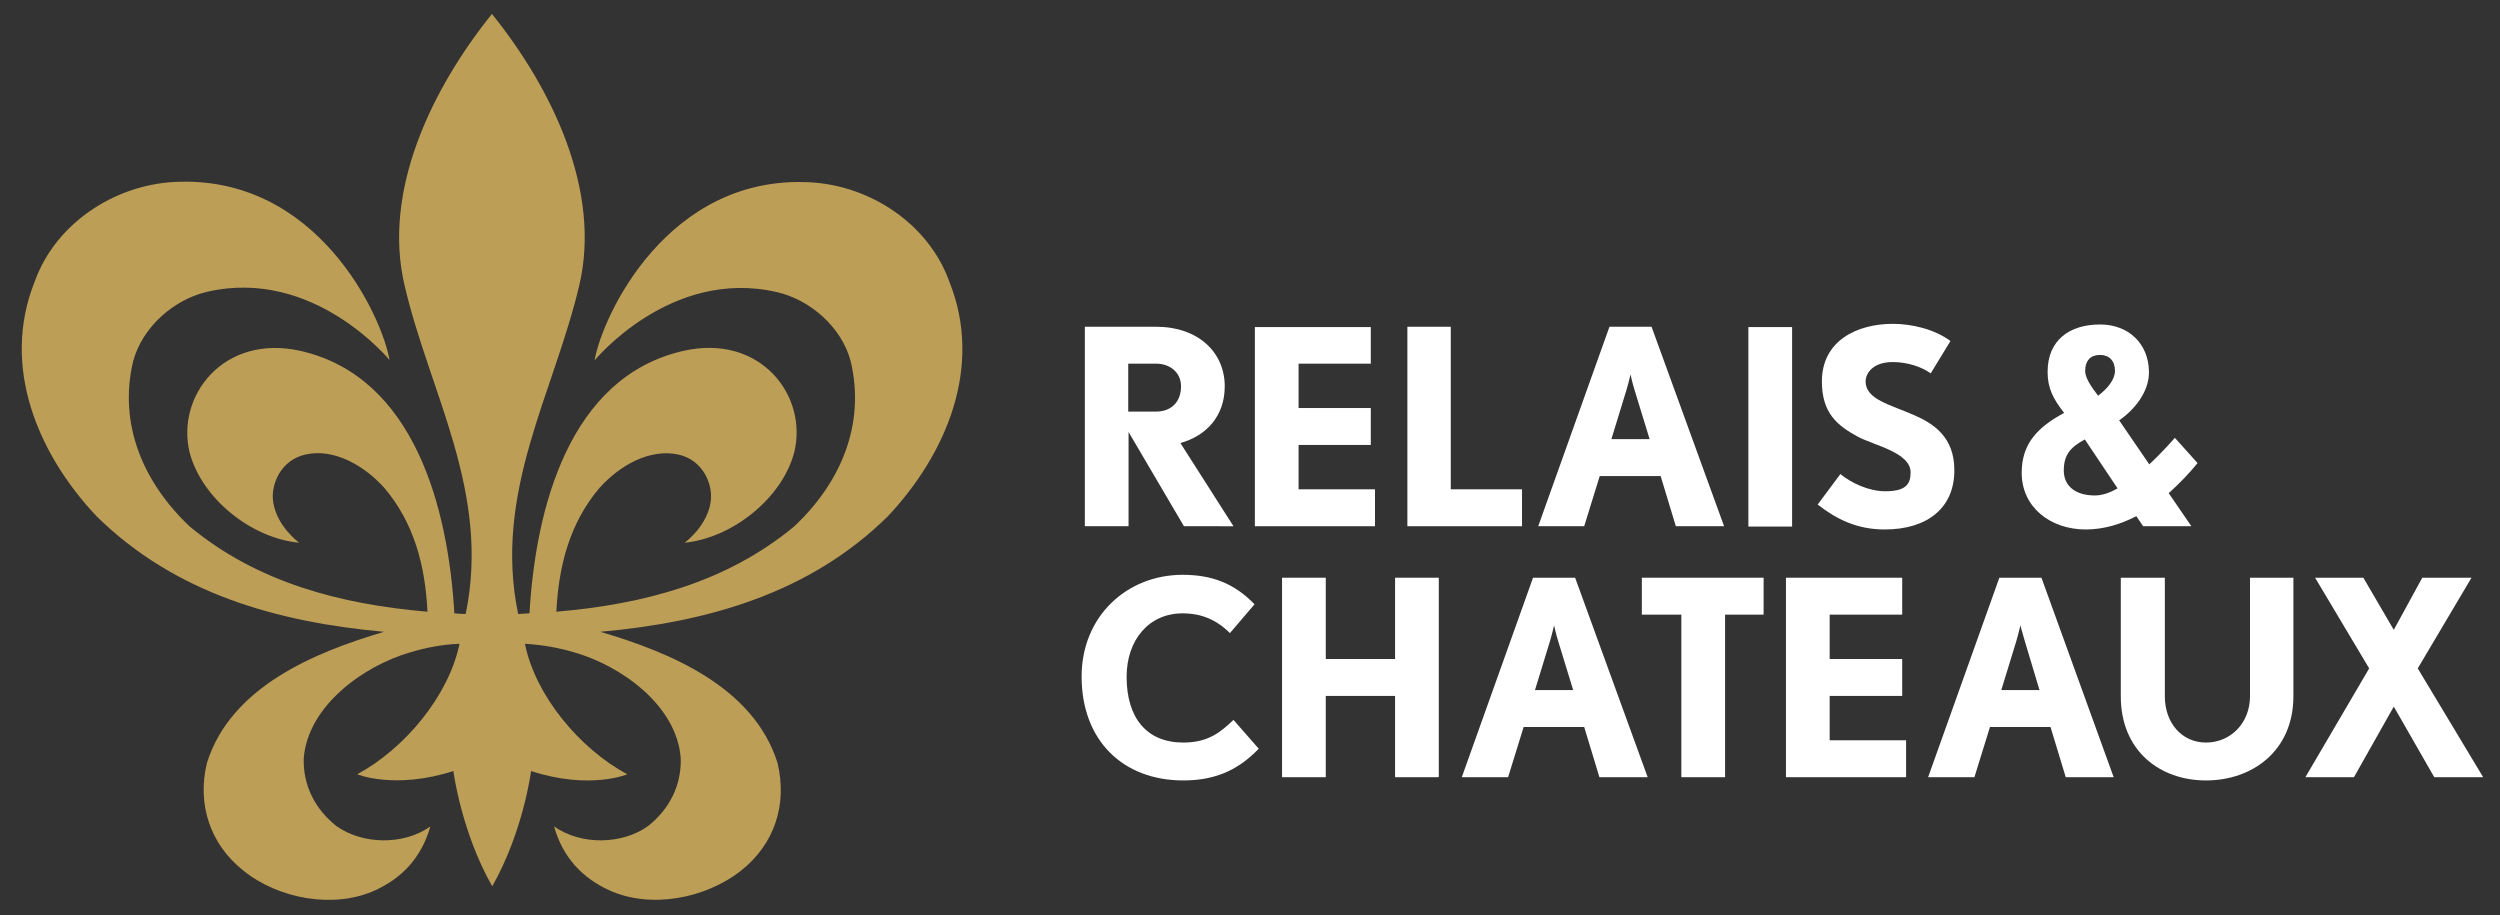 <?xml version="1.0" encoding="utf-8"?>
<!-- Generator: Adobe Illustrator 27.5.0, SVG Export Plug-In . SVG Version: 6.00 Build 0)  -->
<svg version="1.1" id="Calque_1" xmlns="http://www.w3.org/2000/svg" xmlns:xlink="http://www.w3.org/1999/xlink" x="0px" y="0px"
	 viewBox="0 0 772 282.6" style="enable-background:new 0 0 772 282.6;" xml:space="preserve">
<rect x="0" y="0" width="772" height="282.6" fill="#333333" stroke="none"/>
<style type="text/css">
	.st0{fill:#FFFFFF;}
	.st1{fill:#BD9E56;}
</style>
<path class="st0" d="M365.4,241c-18.7,0-31.4-12.4-31.4-32.1c0-18.5,13.9-31.4,31.2-31.4c9,0,15.9,2.6,22.2,9.1l-7.6,8.9
	c-4.1-4.1-8.8-6.1-14.6-6.1c-10.5,0-17.3,8.3-17.3,19.6c0,12.7,6.2,20.3,17.5,20.3c7.8,0,11.6-3.3,15.5-7l7.8,8.9
	C382.9,237.2,376.1,241,365.4,241"/>
<path class="st0" d="M493.9,240l-4.7-15.5h-18.7l-4.8,15.5h-14.3l22-61.6h13l22.4,61.6H493.9z M481.2,198.1c-0.7-2.2-1.3-5-1.3-5
	s-0.6,2.7-1.3,5l-4.6,15h11.8L481.2,198.1z"/>
<polygon class="st0" points="544.6,189.8 544.6,178.4 507,178.4 507,189.8 519.2,189.8 519.2,240 532.7,240 532.7,189.8 "/>
<path class="st0" d="M637.9,240l-4.7-15.5h-18.7l-4.8,15.5h-14.3l22-61.6h13l22.3,61.6H637.9z M625.3,198.1c-0.7-2.2-1.4-5-1.4-5
	s-0.6,2.7-1.3,5l-4.6,15h11.8L625.3,198.1z"/>
<path class="st0" d="M681.2,241c-14.2,0-26.3-9.1-26.3-26v-36.6h13.6V215c0,8.3,5.3,14.3,12.7,14.3c7.6,0,13.6-6,13.6-14.3v-36.6
	h13.4V215C708.2,231.9,695.5,241,681.2,241"/>
<polygon class="st0" points="766.8,240 746.6,206.4 763.2,178.4 748,178.4 739.2,194.5 729.8,178.4 714.9,178.4 731.6,206.4 
	711.9,240 726.9,240 739.2,218.2 751.7,240 "/>
<polygon class="st0" points="588.6,228.6 588.6,240 551.5,240 551.5,178.4 587.4,178.4 587.4,189.8 565,189.8 565,203.5 
	587.4,203.5 587.4,214.9 565,214.9 565,228.6 "/>
<polygon class="st0" points="430.8,178.4 430.8,203.5 409.4,203.5 409.4,178.4 395.9,178.4 395.9,240 409.4,240 409.4,215.3 
	409.4,214.9 430.8,214.9 430.8,215.3 430.8,240 444.3,240 444.3,178.4 "/>
<path class="st0" d="M669.7,152.3l7,10.2h-14.9l-2.1-3.1c-4.7,2.4-9.9,4.1-15.6,4.1c-11,0-19.8-6.9-19.8-17.5
	c0-9.1,5-14.1,13.1-18.5c-3.5-4.5-5.1-7.7-5.1-12.7c0-9.7,6.7-14.6,16.2-14.6c8.8,0,15,5.9,15.1,14.6c0.1,6.1-4.4,11.7-9.2,15
	l9.3,13.6c3-2.8,5.7-5.7,7.9-8.2l7,7.8C676.2,146,673.1,149.2,669.7,152.3 M653.9,150.8l-10.1-15.1c-4.7,2.5-6.5,5-6.5,9.6
	c0,4.7,3.5,7.7,9.6,7.7C649.1,153,651.5,152.2,653.9,150.8 M643.9,114.6c0,2,1.8,4.8,4,7.6c3-2.3,5.2-5,5.2-7.7
	c0-3.1-1.8-4.9-4.6-4.9C645.7,109.6,643.9,111.2,643.9,114.6"/>
<path class="st0" d="M365.6,162.5l-17.1-29.1v29.1h-13.5v-61.6H357c12.9,0,21.2,7.8,21.2,18.4c0,9.2-5.7,15.3-13.7,17.5l16.4,25.7
	H365.6z M357,112.3h-8.6v14.8h8.6c4.7,0,7.7-3,7.7-7.8C364.7,115,361.3,112.3,357,112.3"/>
<polygon class="st0" points="470,162.5 470,151.1 448,151.1 448,100.9 434.6,100.9 434.6,162.5 "/>
<path class="st0" d="M517.5,162.5l-4.7-15.5H494l-4.8,15.5H475l22-61.6h13l22.4,61.6H517.5z M504.8,120.6c-0.7-2.2-1.3-5-1.3-5
	s-0.6,2.7-1.3,5l-4.6,15h11.8L504.8,120.6z"/>
<rect x="539.9" y="101" class="st0" width="13.5" height="61.6"/>
<path class="st0" d="M582,163.5c-8.5,0-14.8-3.1-20.7-7.7l7-9.4c3.6,2.9,8.9,5.3,13.9,5.3c6.2,0,7.8-2.1,7.8-5.8
	c0-6.2-11.2-8.3-16.4-11.1c-6.2-3.4-11-7.2-11-17c0-12.7,11-17.8,21.9-17.8c5.8,0,12.8,1.6,17.8,5.3l-6.1,10
	c-2.7-2-7.2-3.5-11.7-3.5c-6.2,0-8.4,3.5-8.4,6c0,5.6,7.8,7.2,15,10.4c6,2.6,12.4,6.8,12.4,16.9C603.6,156.7,595.3,163.5,582,163.5"
	/>
<polygon class="st0" points="401,151.1 401,137.4 423.3,137.4 423.3,126 401,126 401,112.3 423.3,112.3 423.3,101 387.5,101 
	387.5,162.5 424.6,162.5 424.6,151.1 "/>
<path class="st1" d="M118.6,195.1c-21.3,6.3-47.3,16.9-54.7,40.5c-3.1,12.8,1,25.1,11.2,33.2c11,8.9,28.2,11.9,40.8,6.1
	c8.1-3.7,14.2-9.9,17-19.7c-8.3,5.9-21,5.6-29-0.1c-6.7-5.3-10.4-12.7-10.1-21.1c1.4-16.2,18.6-28.4,32.7-32.5
	c4.6-1.4,9.9-2.5,15.4-2.7c-3.3,16-16.9,32.4-31.6,40.3c0,0,11.6,4.8,29.7-1c0,0,2.4,18.7,12,35.6c9.6-16.9,12-35.6,12-35.6
	c18.1,5.9,29.7,1,29.7,1c-14.7-7.9-28.4-24.3-31.6-40.3c5.4,0.3,10.8,1.3,15.4,2.7c14.2,4.1,31.4,16.2,32.7,32.5
	c0.3,8.4-3.4,15.8-10.1,21.1c-7.9,5.7-20.7,6-29,0.1c2.7,9.7,8.9,16,17,19.7c12.6,5.8,29.7,2.7,40.8-6.1
	c10.2-8.1,14.3-20.3,11.2-33.2c-7.4-23.6-33.4-34.2-54.7-40.5h0c33.1-3,64.5-11.8,88.7-35.6c18-19.1,29.6-46.1,19.1-72.4
	c-6.4-18-24.5-29.8-43-30.8c-44-2.4-64.2,41.2-66.6,55c0,0,23.5-28.7,56.3-21.1c10.1,2.3,20,10.7,22.8,21.4
	c4.6,19.5-3.1,37.5-17.5,51c-20.9,17.3-46.5,24-73.4,26.3h0h0c0.7-14.3,4.2-27.4,13.2-38.1c6.4-7.2,15.6-12.2,24.2-10.5
	c7.9,1.6,10.9,9.2,10.3,14.3c-0.9,7.8-8.1,13-8.1,13c14.8-1.5,30-13.7,33.8-27.7c4.5-17.6-10.4-37.1-34.4-31.5
	c-34.9,8.1-45.4,48.2-47.3,81c-1.2,0.1-2.4,0.1-3.5,0.2c-7.8-37.6,11.1-68.3,18.9-101.6c6.8-29-8.3-60.5-27-83.7
	c-18.7,23.3-33.8,54.7-27,83.7c7.7,33.3,26.7,63.9,18.9,101.6c-1.1,0-2.3-0.1-3.5-0.2c-1.9-32.7-12.4-72.9-47.3-81
	c-24-5.5-38.8,14-34.4,31.5c3.8,14.1,19,26.3,33.8,27.7c0,0-7.2-5.2-8.1-13c-0.6-5.1,2.4-12.7,10.3-14.3c8.5-1.8,17.8,3.3,24.2,10.5
	c9,10.7,12.5,23.7,13.2,38.1h0h0c-26.9-2.3-52.5-9-73.4-26.3c-14.3-13.5-22.1-31.5-17.5-51C44,100.8,53.9,92.4,64,90.1
	c32.9-7.6,56.3,21.1,56.3,21.1c-2.4-13.8-22.5-57.4-66.6-55c-18.4,1-36.6,12.8-43,30.8c-10.5,26.3,1.1,53.3,19.1,72.4
	C54.1,183.3,85.5,192.1,118.6,195.1"/>
</svg>
